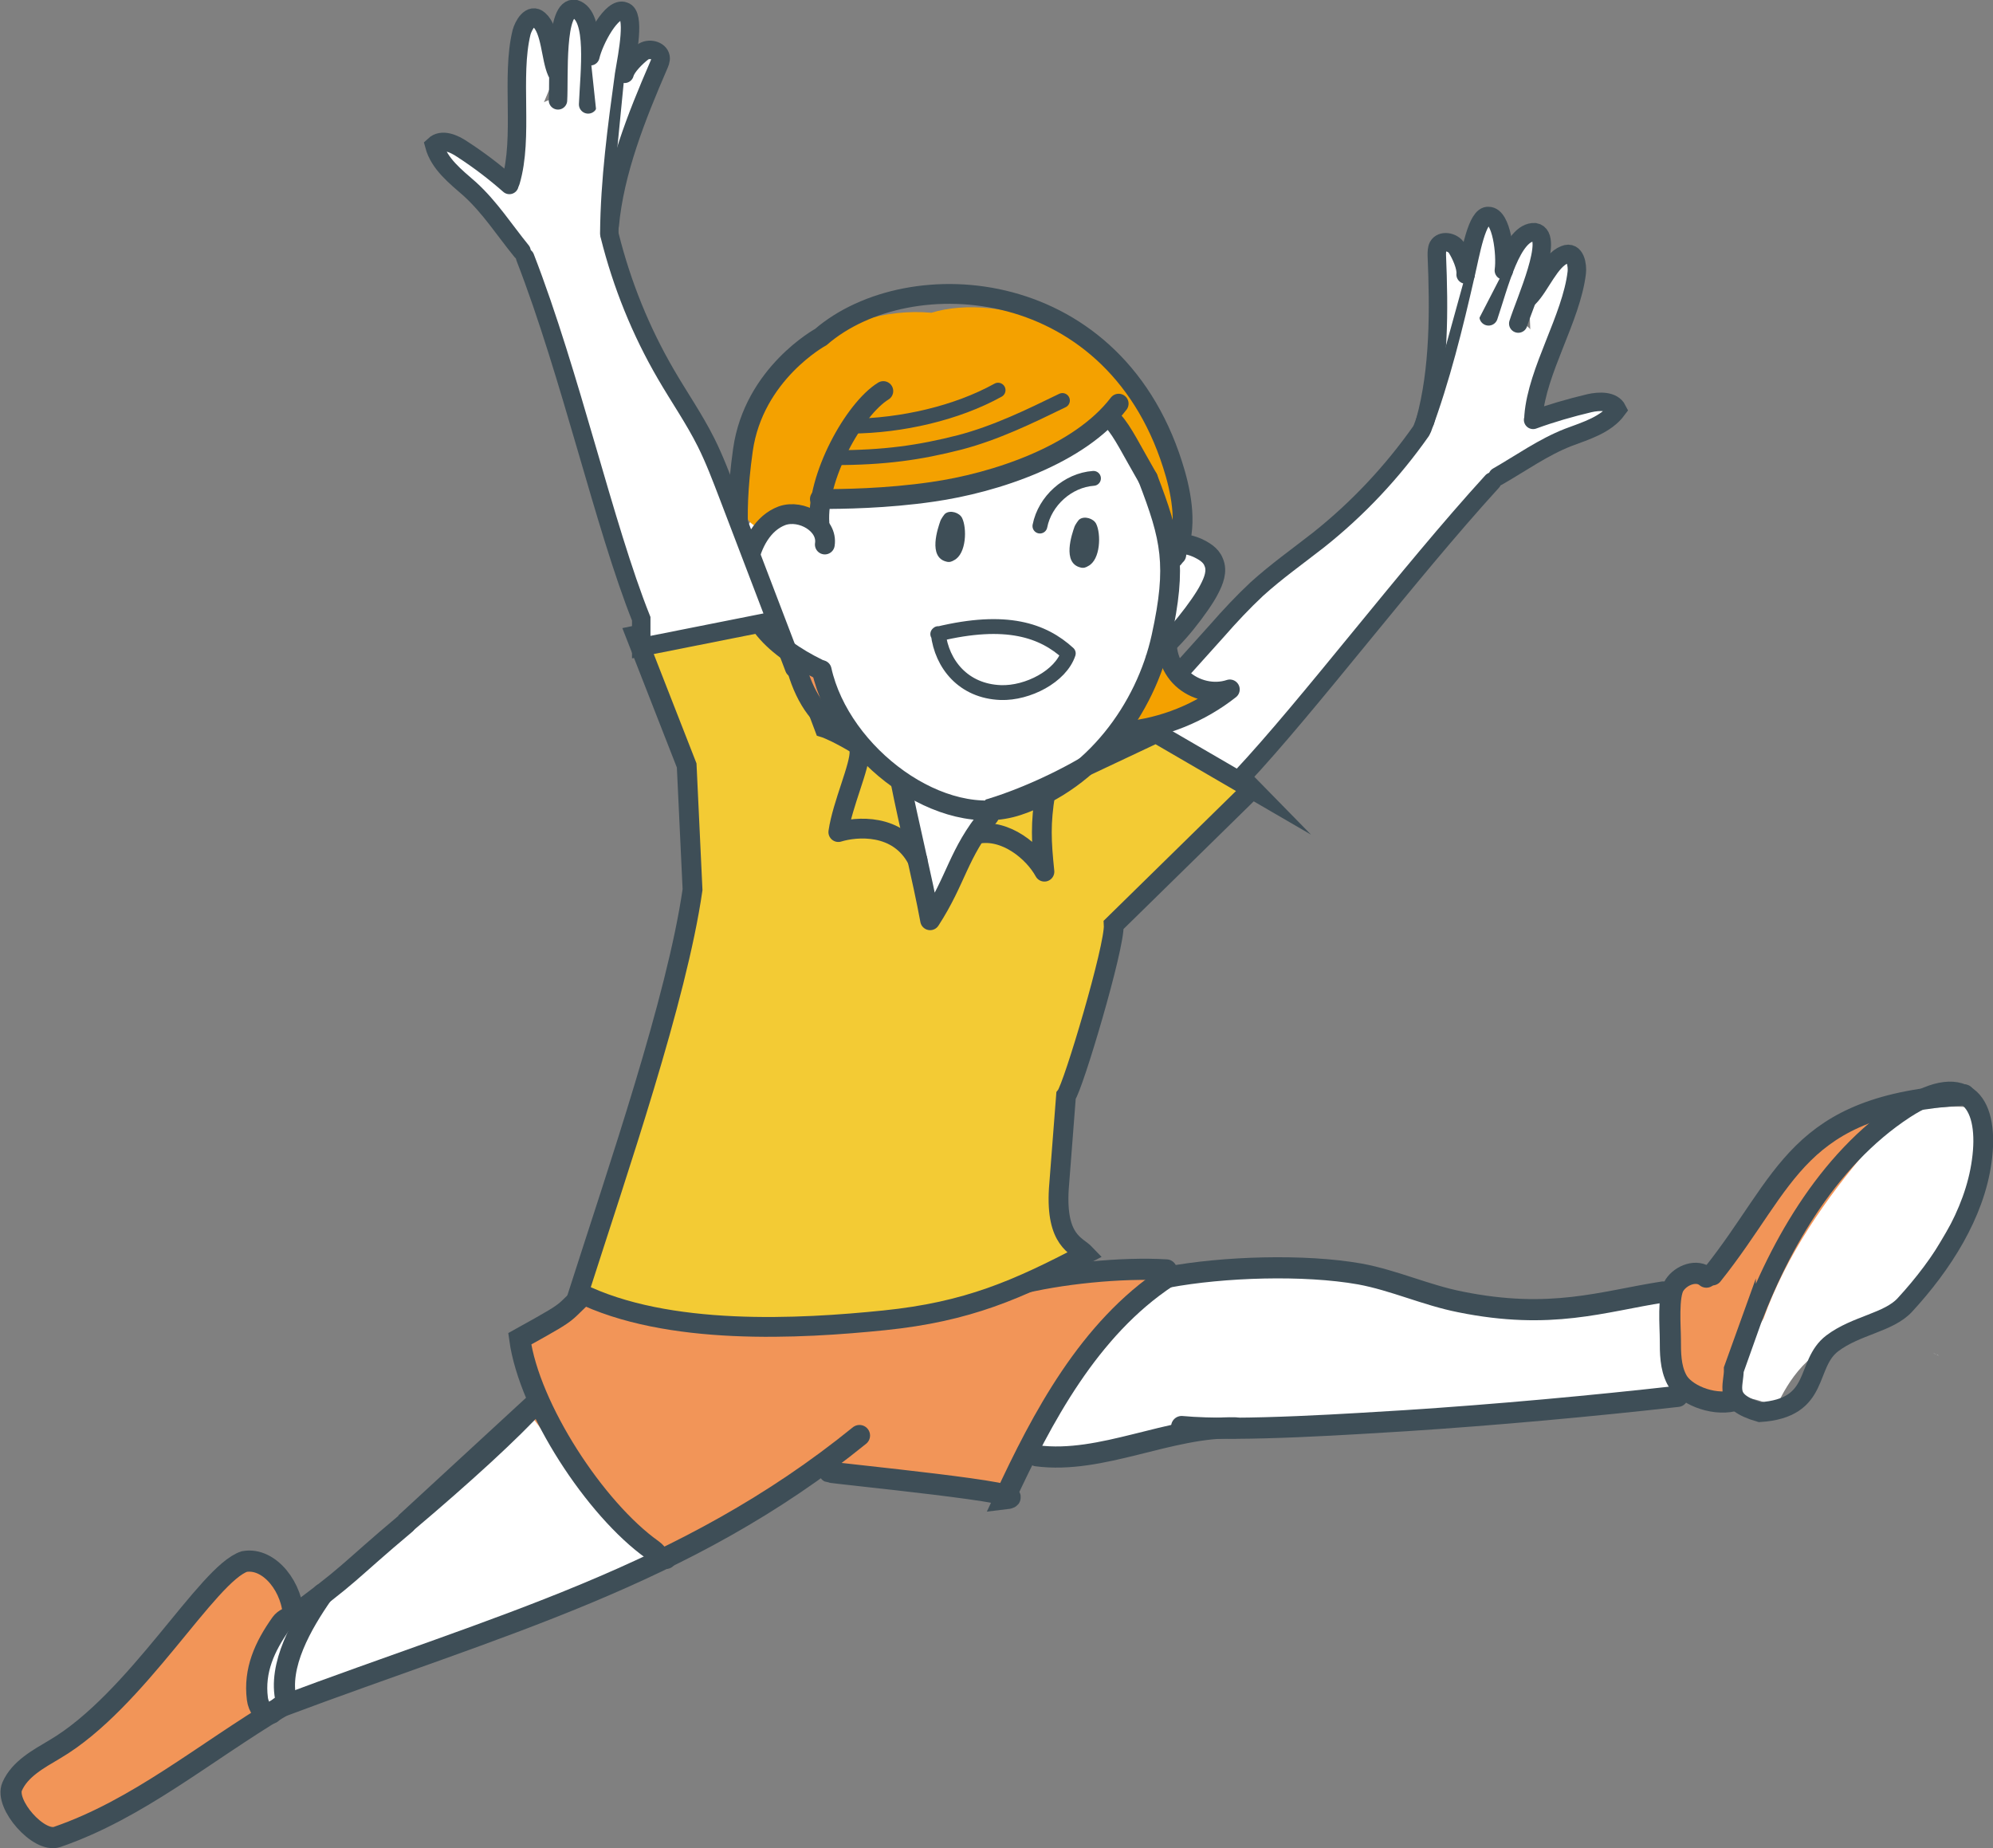 <?xml version="1.0" encoding="UTF-8"?>
<svg id="_レイヤー_2" data-name="レイヤー 2" xmlns="http://www.w3.org/2000/svg" viewBox="0 0 44.29 41.07">
  <rect x="0" y="0" width="44.29" height="41.07" fill="#808080" stroke="none"/>
  <defs>
    <style>
      .cls-1 {
        fill: #f3cb34;
      }

      .cls-1, .cls-2, .cls-3, .cls-4, .cls-5, .cls-6, .cls-7, .cls-8 {
        stroke: #3e4e57;
        stroke-linecap: round;
      }

      .cls-1, .cls-3, .cls-5 {
        stroke-width: .44px;
      }

      .cls-1, .cls-4, .cls-5, .cls-6, .cls-7, .cls-8 {
        stroke-miterlimit: 10;
      }

      .cls-2, .cls-3 {
        stroke-linejoin: round;
      }

      .cls-2, .cls-3, .cls-4, .cls-5, .cls-6, .cls-7 {
        fill: none;
      }

      .cls-2, .cls-6 {
        stroke-width: .33px;
      }

      .cls-9 {
        fill: #f4a100;
      }

      .cls-4 {
        stroke-width: .44px;
      }

      .cls-7 {
        stroke-width: .47px;
      }

      .cls-8 {
        stroke-width: .41px;
      }

      .cls-8, .cls-10 {
        fill: #fff;
      }

      .cls-11 {
        fill: #f29558;
      }

      .cls-12 {
        fill: #3e4e57;
      }
    </style>
  </defs>
  <g id="_レイヤー_1-2" data-name="レイヤー 1">
    <g>
      <g>
        <path class="cls-10" d="M15.65,34.24s-1.91-.07-2.67-1.29-.98-1.81-.98-1.81l-5.16,4.42-1.21.45-.16,2.2,10.18-3.97Z"/>
        <path class="cls-10" d="M39.45,31.33s.35-.95,1.08-1.35,1.76-.85,1.84-1.06,1.45-2.5,1.45-2.5c0,0,.44-1.61.09-1.77s-1.67.06-1.74.08-.62.16-.62.16l-2.49,2.01s-.71,1.48-2.45,1.85-3.96.51-4.5.23-2.03-1.01-3.21-.88-4.19.62-4.19.62l-2.4,3.55s1.64.19,2.16-.05,1.63-.3,1.63-.3l8.69-.58,2.06-.21s2.11-.34,2.6.19Z"/>
        <path class="cls-10" d="M43.07,30.12s0,0,0,0c-.04-.02-.07-.04-.11-.05l.12.05Z"/>
        <g>
          <path class="cls-11" d="M36.96,28.71l.25-.14c.15-.23.5-.36.71-.18l.14-.05c1.47-1.83,1.78-3.34,4.33-3.84-.29.31-.57.64-.83.98-1.01,1.18-1.86,2.41-2.37,3.82-.35.55-.58,1.15-.65,1.88-.02,0-.04.01-.06.02-1.43.3-1.53-.98-1.49-2.05,0-.15,0-.29-.03-.43,0,0,0,0,.01,0Z"/>
          <path class="cls-11" d="M.26,39.7c.17-.39.58-.61.95-.83,1.83-1.08,3.39-3.9,4.21-4.17.52-.09.99.48,1.07,1.08-.01.01-.02.02-.03.03-.37.41-.57,1.04-.59,1.58-.01.25.01.49.06.72-1.6.99-2.98,2.13-4.68,2.71-.41.14-1.17-.73-1-1.12Z"/>
          <path class="cls-11" d="M11.94,31.15l.07.16c-.22-.49-.38-1.02-.45-1.56,1.48-.82.68-.41,1.99-1.48-.04-.21.37.52.37.32,1,1.08,1.59.91,3.22.6,2.28,0,4.34-.4,6.59-.92v.06c.68-.09,1.41-.13,2.01-.11-.09.12-.17.24-.23.38-.41.86-1.18,1.54-1.74,2.31-.33.46-.61.95-.81,1.47l-.2.04c-.15.3-.29.6-.43.9.97-.11-3.27-.51-3.33-.54l-.97-.16c-.72.59-2.72,1.71-3.32,2.15-.57-.57-1.74-1.95-2.3-2.52-.23-.29-.45-.58-.67-.87.07-.08.14-.15.2-.22Z"/>
          <path class="cls-4" d="M38.8,29.68c.66-1.87,1.78-3.9,3.53-5.04,1.42-.92,1.88-.05,1.71,1.16-.16,1.18-.88,2.3-1.71,3.2-.36.39-1.08.45-1.61.85-.62.47-.24,1.44-1.61,1.53-.84-.24-.57-.58-.58-.96l.27-.75Z"/>
          <path class="cls-7" d="M38.05,28.33c1.68-2.1,1.85-3.78,5.6-4"/>
          <path class="cls-7" d="M22.57,28.55c-3.38.28-7.84,1.86-9.03-.28"/>
          <path class="cls-7" d="M25.94,28.38c-1.74,1.15-2.78,3.12-3.62,4.93.97-.11-3.83-.57-3.89-.6"/>
          <path class="cls-7" d="M36.96,28.71c-1.35.21-2.49.63-4.51.22-.76-.15-1.47-.48-2.23-.62-1.24-.22-3.04-.16-4.27.07"/>
          <path class="cls-7" d="M27.46,31.73c-1.47-.04-2.97.81-4.42.62"/>
          <path class="cls-7" d="M37.28,31.03c-1.86.21-4.03.41-6.04.54-1.02.06-3.73.25-4.98.13"/>
          <path class="cls-7" d="M19.1,31.9c-3.87,3.14-8.03,4.21-12.87,6.03"/>
          <path class="cls-7" d="M9.01,33.86c-1.3,1.09-1.19,1.11-2.63,2.15"/>
          <path class="cls-7" d="M11.94,31.15l-2.93,2.7c1.28-1.08,2.35-2.06,2.93-2.7"/>
          <path class="cls-7" d="M6.52,35.95c0-.65-.52-1.35-1.09-1.25-.82.27-2.39,3.1-4.21,4.17-.37.22-.78.44-.95.83-.17.39.59,1.26,1,1.12,1.8-.62,3.25-1.86,4.97-2.89"/>
          <path class="cls-7" d="M25.92,28.22c-.99-.06-2.39.08-3.35.33"/>
          <path class="cls-7" d="M37.92,28.38c-.21-.18-.56-.05-.71.18-.15.23-.09.93-.09,1.2,0,.3,0,.62.14.89.16.33.78.59,1.26.48"/>
          <path class="cls-7" d="M13.54,28.27c-1.3,1.08-.51.66-1.99,1.48.21,1.54,1.68,3.79,2.95,4.69.15.11.11.19.3.19"/>
          <path class="cls-7" d="M7.17,35.42c-.46.66-1,1.59-.81,2.37"/>
          <path class="cls-7" d="M6.52,35.99c-.06-.1-.21,0-.27.08-.37.52-.61,1.05-.53,1.68.02.17.15.4.31.32"/>
        </g>
      </g>
      <g>
        <path class="cls-10" d="M34.29,7.59s-.59-.6-.72-.63-.96.09-.96.09l-.49.69s-.54,1.94-.84,2.33-2.73,2.46-2.73,2.46l-1.03.93-3.32,3.68,2.3.94,2.67-2.52,3.75-4.58.97-1.02.39-2.37Z"/>
        <g>
          <g>
            <path class="cls-8" d="M34.07,9.33c.41-.15.83-.27,1.25-.37.22-.05.52-.06.62.14-.25.34-.69.47-1.09.62-.56.22-1.03.56-1.57.87"/>
            <path class="cls-8" d="M34.08,9.24c.08-1.01.84-2.17.96-3.18.02-.16-.03-.5-.27-.4-.32.12-.54.7-.79.95"/>
            <path class="cls-8" d="M33.74,7.19c.15-.48.82-1.95.37-2.03-.51-.03-.8,1.19-1.03,1.87"/>
            <path class="cls-8" d="M33.16,10.7c-1.88,2.06-4.07,4.97-5.59,6.59"/>
            <path class="cls-8" d="M33.42,6.01c.05-.36-.05-1.21-.34-1.21-.26-.03-.4.84-.51,1.3-.26,1.14-.55,2.32-.96,3.42"/>
            <path class="cls-8" d="M32.57,6.1c.02-.17-.11-.45-.2-.59-.09-.14-.33-.18-.41-.04-.03.06-.03.13-.03.2.05,1.21.06,2.53-.26,3.69"/>
          </g>
          <path class="cls-8" d="M31.58,9.58c-.64.91-1.41,1.73-2.28,2.42-.46.36-.94.7-1.37,1.09-.31.29-.6.6-.88.92-.92,1.02-1.84,2.05-2.76,3.07"/>
        </g>
      </g>
      <path class="cls-1" d="M27.84,17.54l-2.15-1.25-2.63,1.24s-1.43.88-2.79-.15-1.95-1.21-1.95-1.21l-1.02-2.71-3.17.66,1.13,2.89.13,2.76c-.35,2.43-1.66,6.23-2.53,8.95,1.97.98,4.93.81,6.79.62,1.86-.19,2.96-.68,4.47-1.47-.19-.2-.66-.29-.59-1.45l.16-2.07c.16-.2,1.09-3.32,1.06-3.8l3.08-3.02Z"/>
      <polygon class="cls-10" points="20.67 20.45 22.08 17.38 19.98 16.64 20.67 20.45"/>
      <path class="cls-10" d="M25.46,14.58s.97-.87,1.17-1.12.26-.73.26-.73c0,0-.03-.48-.13-.49s-.59-.07-.59-.07c0,0-.15-3.54-2.71-3.49s-5.7,1.3-5.7,1.3l-1.33,1.98.75,1.96s2.75,3.87,3.72,4,4.07-1.33,4.3-2.12.28-1.21.28-1.21Z"/>
      <path class="cls-9" d="M16.66,9.17c.2-.79,1.93-2.41,4.04-2.22,1.44-.45,4.48.26,5.42,3.58.15.52-.07,1.76-.21,1.85,0,0,.1.02.09.03-.01-.07-.14-.15-.15-.23-.12-.66-.58-2.59-1.07-2.77-.28.11-1.8,1.06-2.95,1.42-.76.23-1.51.29-2.31.26-4.91-.15-1.02-.11-1.18-.06-.13-.01-.27.3-.39.28-1.96,1.44-1.55-1.13-1.29-2.12Z"/>
      <path class="cls-11" d="M18.92,16.1s.25.27.21.3c-.39-.21-.73-.42-.98-.82-.18-.3-.3-.66-.38-1.04.21.03.44.24.65.26.03.56.07.85.5,1.3Z"/>
      <path class="cls-9" d="M24.87,16.23s-.08.1-.12.14c.11-.16.2-.35.25-.57.04-.23.14-.43.26-.61.11-.11.21-.21.26-.29.06-.08.1-.16.15-.25.11-.08.19-.17.27-.26.03.26.14.51.33.69.28.26.7.36,1.06.24-.66.52-1.47.85-2.31.93l-.16-.03Z"/>
      <path class="cls-5" d="M25.51,10.63c.51,1.33.65,1.92.3,3.52-.35,1.6-1.51,3.19-3.19,3.75s-3.94-1.12-4.36-3.01"/>
      <path class="cls-5" d="M26.08,12.4c.31-.54.21-1.27.04-1.87-1.27-4.44-5.91-4.74-7.88-3.04,0,0-1.49.81-1.73,2.51s-.02,2.41-.02,2.41"/>
      <path class="cls-5" d="M18.33,12.1c.07-.45-.52-.79-.95-.64-.43.16-.67.62-.76,1.07-.21,1.11.54,1.83,1.56,2.33"/>
      <path class="cls-5" d="M19.63,8.69c-.65.4-1.49,1.92-1.42,2.94"/>
      <path class="cls-5" d="M17.65,14.64c.16.69.46,1.25.96,1.54"/>
      <path class="cls-3" d="M21.98,18.13c-.69.84-.72,1.41-1.31,2.32-.17-.92-.48-2.17-.66-3.09"/>
      <path class="cls-3" d="M23.23,17.63c-.11.67-.09,1.06-.02,1.74-.24-.44-.86-.96-1.49-.84"/>
      <path class="cls-3" d="M20.39,19.11c-.43-.83-1.37-.74-1.76-.62.09-.62.49-1.47.47-1.8"/>
      <path class="cls-2" d="M20.85,14.08c.08.68.56,1.28,1.39,1.31.6.02,1.33-.36,1.5-.87-.56-.51-1.37-.8-2.9-.43Z"/>
      <path class="cls-6" d="M24.3,10.63c-.57.04-1.08.5-1.19,1.06"/>
      <path class="cls-12" d="M21.2,12.45c.28-.14.29-.72.18-.94-.06-.12-.26-.18-.37-.1-.03.02-.1.13-.11.16-.06.17-.28.81.13.91.07.02.12,0,.17-.03Z"/>
      <path class="cls-12" d="M24.18,12.58c.28-.14.29-.72.18-.94-.06-.12-.26-.18-.37-.1-.03.02-.1.13-.11.16-.06.17-.28.81.13.91.07.02.12,0,.17-.03Z"/>
      <path class="cls-5" d="M24.86,8.97c-.87,1.14-2.74,1.76-4.14,1.96-1.03.15-2.01.16-2.5.16"/>
      <path class="cls-5" d="M24.74,9.36c.21.23.4.63.77,1.27"/>
      <path class="cls-5" d="M26.14,12.33c-.03-.1.06-.2.16-.22s.2.02.3.06c.15.07.31.16.37.32.09.2,0,.42-.1.61-.17.34-.83,1.2-1.12,1.34"/>
      <path class="cls-2" d="M23.61,8.9c-.74.36-1.48.72-2.28.93-.9.23-1.68.34-2.79.34"/>
      <path class="cls-2" d="M22.18,8.67c-.92.51-2.14.79-3.26.8"/>
      <path class="cls-3" d="M25.96,14.03c-.09.37.03.79.31,1.05s.7.36,1.06.24c-.66.52-1.47.85-2.31.93"/>
      <g>
        <path class="cls-10" d="M11.74,2.42s.77-.35.89-.33.86.43.86.43l.21.82s-.19,2-.06,2.47,1.67,3.28,1.67,3.28l.63,1.24,1.18,3.48-2.73.43-.74-2.55-1.85-5.62-.54-1.3.49-2.36Z"/>
        <g>
          <g>
            <path class="cls-8" d="M11.32,4.11c-.33-.29-.67-.55-1.04-.79-.19-.13-.46-.25-.63-.09.11.41.47.69.79.97.45.41.76.9,1.15,1.38"/>
            <path class="cls-8" d="M11.35,4.03c.29-.98,0-2.33.24-3.31.04-.15.2-.45.39-.28.26.23.25.85.39,1.16"/>
            <path class="cls-8" d="M12.4,2.23c.03-.5-.07-2.11.38-2.03.48.15.32,1.4.29,2.12"/>
            <path class="cls-8" d="M17.12,13.81l-2.87.57v-.63c-.82-2.05-1.57-5.43-2.58-8.03"/>
            <path class="cls-8" d="M13.12,1.25c.08-.35.48-1.11.75-1,.25.07.08.93,0,1.4-.16,1.16-.32,2.36-.33,3.54"/>
            <path class="cls-8" d="M13.88,1.64c.04-.16.27-.38.4-.48.13-.1.37-.05.4.11.01.07-.02.13-.05.2-.48,1.11-.97,2.34-1.08,3.54"/>
          </g>
          <path class="cls-8" d="M13.55,5.24c.27,1.08.69,2.12,1.25,3.08.29.5.63.99.89,1.51.19.38.34.78.49,1.17.49,1.28.98,2.57,1.47,3.85"/>
        </g>
      </g>
    </g>
  </g>
</svg>